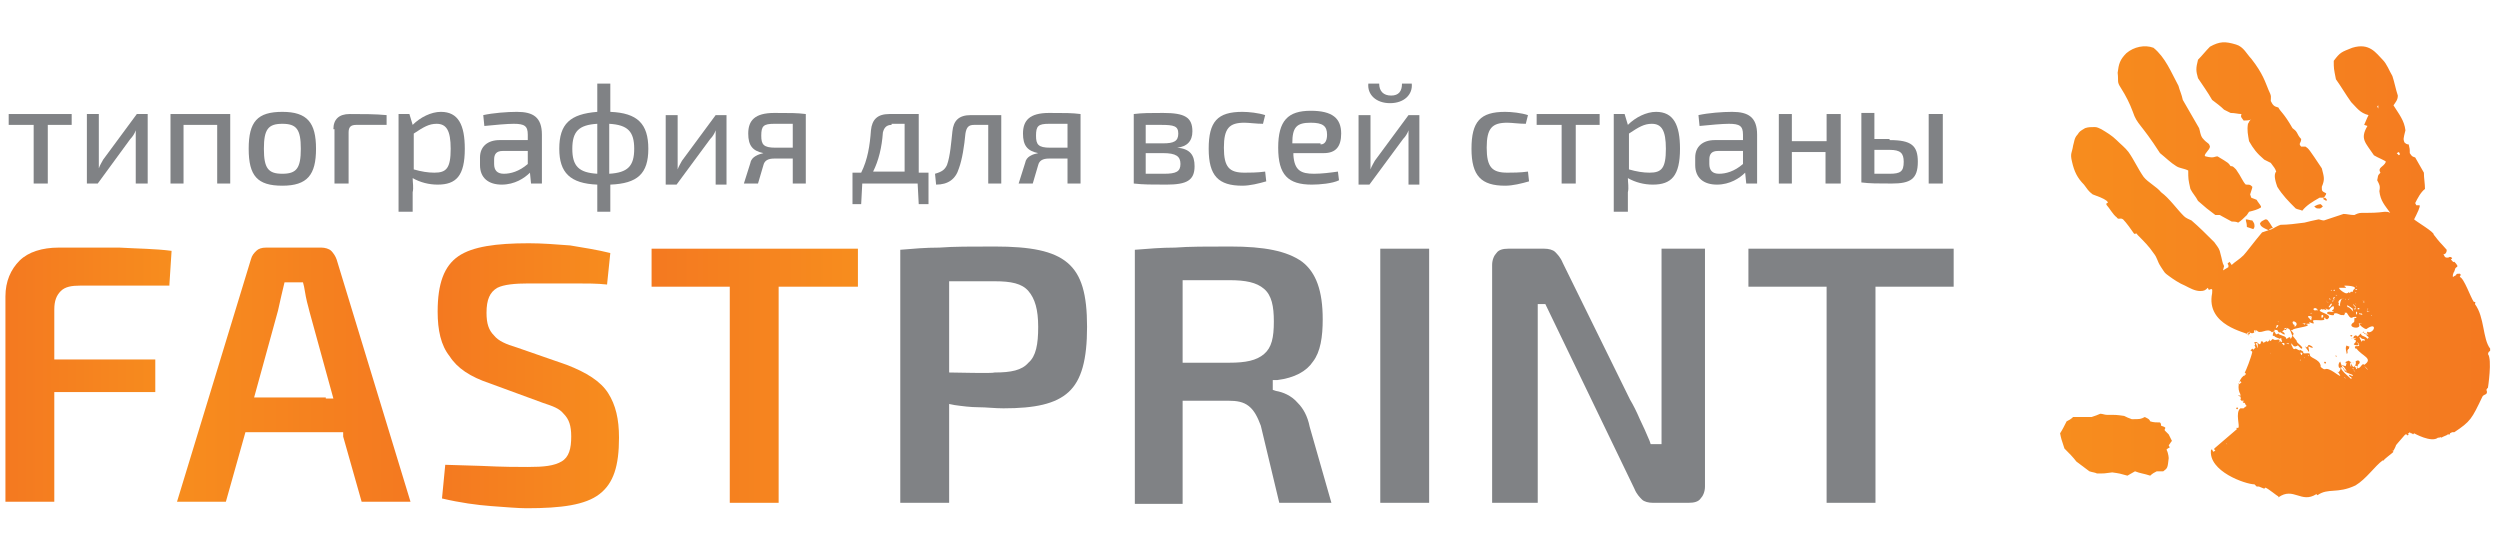 <svg width="221" height="48" viewBox="0 0 221 48" fill="none" xmlns="http://www.w3.org/2000/svg">
<g clip-path="url(#clip0)">
<path fill-rule="evenodd" clip-rule="evenodd" d="M14.976 25.152L15.168 22.176C13.728 21.984 12.192 21.984 10.56 21.888C8.832 21.888 6.912 21.888 5.184 21.888C3.744 21.888 2.496 22.272 1.728 23.04C0.96 23.808 0.48 24.864 0.48 26.208V44.352H4.8V34.656H13.728V31.776H4.8V27.36C4.8 26.592 4.992 26.112 5.376 25.728C5.76 25.344 6.336 25.248 7.104 25.248H14.976V25.152Z" fill="url(#paint0_linear)"/>
<path fill-rule="evenodd" clip-rule="evenodd" d="M30.336 38.592L31.968 44.352H36.288L29.76 22.944C29.664 22.656 29.472 22.368 29.28 22.176C29.088 21.984 28.704 21.888 28.416 21.888H23.52C23.136 21.888 22.848 21.984 22.656 22.176C22.464 22.368 22.272 22.56 22.176 22.944L15.648 44.352H19.968L21.696 38.208H30.336V38.592ZM28.8 35.136H22.464L24.576 27.456C24.768 26.592 24.96 25.728 25.152 24.96H26.784L26.88 25.344C26.976 25.92 27.072 26.496 27.264 27.168L27.36 27.552L29.472 35.232H28.8V35.136Z" fill="url(#paint1_linear)"/>
<path fill-rule="evenodd" clip-rule="evenodd" d="M48 35.616C48.864 35.904 49.44 36.096 49.824 36.576C50.304 37.056 50.496 37.632 50.496 38.592C50.496 39.648 50.304 40.416 49.632 40.8C48.96 41.184 48.096 41.28 46.656 41.28C45.696 41.28 44.544 41.28 42.528 41.184L39.36 41.088L39.072 44.064C40.704 44.448 42.144 44.64 43.392 44.736C44.736 44.832 45.792 44.928 46.56 44.928C49.632 44.928 51.744 44.64 52.992 43.68C54.24 42.72 54.72 41.184 54.72 38.688C54.72 37.056 54.432 35.808 53.76 34.752C53.088 33.696 51.84 32.928 50.112 32.256L45.696 30.72C44.736 30.432 44.064 30.144 43.68 29.664C43.2 29.184 43.008 28.608 43.008 27.648C43.008 26.496 43.296 25.824 43.968 25.44C44.544 25.152 45.504 25.056 46.752 25.056C48 25.056 49.344 25.056 50.784 25.056C51.84 25.056 52.8 25.056 53.664 25.152L53.952 22.368C52.8 22.08 51.552 21.888 50.4 21.696C49.152 21.6 47.904 21.504 46.752 21.504C43.872 21.504 41.76 21.792 40.512 22.656C39.264 23.52 38.688 25.056 38.688 27.552C38.688 29.184 38.976 30.528 39.744 31.488C40.416 32.544 41.568 33.312 43.296 33.888L48 35.616Z" fill="url(#paint2_linear)"/>
<path fill-rule="evenodd" clip-rule="evenodd" d="M75.84 25.344V21.984H57.6V25.344H64.512V44.448H68.832V25.344H75.84Z" fill="url(#paint3_linear)"/>
<path fill-rule="evenodd" clip-rule="evenodd" d="M79.584 44.448H83.904V35.712L84.384 35.808C85.056 35.904 85.824 36 86.496 36C87.168 36 87.936 36.096 88.704 36.096C91.488 36.096 93.312 35.712 94.464 34.656C95.616 33.6 96.096 31.776 96.096 28.896C96.096 26.016 95.616 24.288 94.368 23.232C93.12 22.176 91.104 21.792 87.936 21.792C85.824 21.792 84.288 21.792 83.04 21.888C81.792 21.888 80.736 21.984 79.584 22.08V44.448ZM83.904 32.544V24.864C84.384 24.864 87.936 24.864 87.936 24.864C89.376 24.864 90.336 25.056 90.912 25.728C91.488 26.4 91.776 27.36 91.776 28.896C91.776 30.432 91.584 31.488 90.912 32.064C90.336 32.736 89.376 32.928 87.936 32.928C87.744 33.024 84.48 32.928 83.904 32.928V32.544Z" fill="#808285"/>
<path fill-rule="evenodd" clip-rule="evenodd" d="M117.696 44.448L115.776 37.728C115.584 36.768 115.2 36.096 114.72 35.616C114.144 34.944 113.376 34.656 112.8 34.56L112.512 34.464V33.6H112.896C114.432 33.408 115.488 32.832 116.064 31.968C116.736 31.104 116.928 29.76 116.928 28.224C116.928 25.728 116.352 24.096 115.104 23.136C113.76 22.176 111.744 21.792 108.768 21.792C106.656 21.792 105.12 21.792 103.872 21.888C102.624 21.888 101.568 21.984 100.32 22.08V44.544H104.544V35.424H108.576C109.344 35.424 109.92 35.52 110.4 35.904C110.88 36.288 111.168 36.864 111.456 37.632L113.088 44.448H117.696ZM104.544 31.776V24.768C105.12 24.768 108.672 24.768 108.672 24.768C110.112 24.768 111.072 24.96 111.744 25.536C112.416 26.112 112.608 27.072 112.608 28.416C112.608 29.856 112.416 30.72 111.744 31.296C111.072 31.872 110.112 32.064 108.672 32.064H104.544V31.776Z" fill="#808285"/>
<path d="M126.336 21.984H122.016V44.448H126.336V21.984Z" fill="#808285"/>
<path fill-rule="evenodd" clip-rule="evenodd" d="M150.72 21.984H146.88V39.264H145.92L145.824 38.976C145.536 38.304 145.248 37.632 144.96 37.056C144.672 36.384 144.384 35.808 144.096 35.328L138.144 23.232C137.952 22.752 137.664 22.464 137.472 22.272C137.28 22.08 136.896 21.984 136.512 21.984H133.344C132.864 21.984 132.48 22.08 132.288 22.368C132.096 22.56 131.904 22.944 131.904 23.424V44.448H135.936V26.88H136.608L144.48 43.2C144.672 43.68 144.96 43.968 145.152 44.16C145.344 44.352 145.728 44.448 146.112 44.448H149.28C149.76 44.448 150.144 44.352 150.336 44.064C150.528 43.872 150.72 43.488 150.72 43.008V21.984Z" fill="#808285"/>
<path fill-rule="evenodd" clip-rule="evenodd" d="M172.704 25.344V21.984H154.56V25.344H161.472V44.448H165.792V25.344H172.704Z" fill="#808285"/>
<path fill-rule="evenodd" clip-rule="evenodd" d="M199.008 29.856C198.912 29.76 199.008 29.664 199.008 29.856V29.856ZM201.408 28.512C201.312 28.32 201.408 28.32 201.408 28.512V28.512ZM200.64 29.088L200.736 28.992L200.64 29.088ZM201.216 28.992C201.12 28.896 201.312 28.896 201.216 28.8C201.504 28.608 201.408 28.896 201.216 28.992ZM206.112 25.728C206.016 25.632 206.016 25.632 206.112 25.632V25.728ZM201.408 28.992V28.8V28.992ZM206.304 25.728C206.208 25.536 206.592 25.632 206.304 25.728V25.728ZM199.392 30.336C199.488 30.24 199.488 30.432 199.584 30.336V30.432C199.584 31.104 199.584 30.624 199.392 30.336ZM206.016 26.496C205.728 26.4 206.016 26.304 206.016 26.496V26.496ZM206.592 26.112H206.496C206.4 26.016 206.688 26.112 206.592 26.112ZM204.384 27.744C204.288 27.552 204.096 27.84 204.384 27.648V27.744ZM205.824 26.784C205.824 26.688 205.536 26.592 205.632 26.592L205.824 26.784ZM206.304 26.496C206.112 26.208 206.592 26.208 206.304 26.4C206.208 26.4 206.496 26.4 206.304 26.496ZM204.864 27.456C204.672 27.456 204.864 27.264 204.672 27.456C204.288 27.36 204.672 27.072 204.864 27.36V27.456ZM202.848 28.896C202.848 28.896 202.848 28.608 202.752 28.704C202.368 28.128 203.424 28.512 202.848 28.896ZM206.208 26.688C206.112 26.496 206.4 26.496 206.208 26.688V26.688ZM204.192 28.128C204.192 27.936 204.288 28.032 204.192 28.128V28.128ZM208.32 25.344C208.128 25.152 208.416 25.344 208.32 25.344V25.344ZM204.288 28.32C204.192 28.128 203.808 27.936 204.192 27.936C204.288 28.032 204.192 27.84 204.384 28.032C204.288 28.032 204.384 28.224 204.288 28.32ZM203.712 28.704C203.712 28.608 203.328 28.608 203.616 28.608C203.52 28.608 204 28.512 203.712 28.704ZM207.936 25.824C207.84 25.728 207.744 25.824 207.744 25.92C207.552 25.728 207.648 25.92 207.456 25.92C207.36 26.016 206.688 25.536 206.784 25.44H207.36C207.456 25.344 207.168 25.344 207.264 25.248C207.264 25.248 208.608 25.248 208.032 25.632C208.032 25.632 208.032 25.728 207.936 25.824ZM205.92 27.168C205.728 27.168 206.016 26.976 206.016 26.88C206.304 26.688 206.016 27.168 205.92 27.168ZM201.504 30.336C201.408 30.24 201.312 30.24 201.504 30.336V30.336ZM208.32 25.632H208.224C208.128 25.536 208.512 25.536 208.32 25.632ZM201.696 30.24C201.696 30.24 201.504 30.144 201.696 30.048C201.696 30.144 201.792 30.144 201.696 30.24ZM207.456 26.304C207.36 26.208 207.36 26.208 207.456 26.304V26.304ZM207.36 26.496C207.264 26.304 207.456 26.496 207.36 26.496V26.496ZM207.168 26.592L207.264 26.496L207.168 26.592ZM208.224 25.92C208.128 25.824 208.416 25.824 208.224 25.92V25.92ZM207.648 26.304C207.84 26.4 207.744 26.4 207.648 26.304V26.304ZM205.248 28.128C205.152 27.936 205.248 28.128 205.248 28.128C205.056 27.648 205.632 27.84 205.248 28.128ZM200.736 31.296C200.64 31.2 200.64 31.104 200.736 31.296V31.296ZM207.552 26.4C207.744 26.496 207.648 26.592 207.552 26.4V26.4ZM206.88 27.072C206.784 26.976 206.592 26.976 206.784 26.88C206.496 26.496 207.264 26.304 207.168 26.4C206.976 26.208 206.784 26.976 206.88 27.072ZM201.888 30.528C201.792 30.432 201.6 30.24 201.792 30.336C201.984 30.24 201.984 30.528 201.888 30.528ZM202.272 30.432C202.272 30.336 201.984 30.432 202.176 30.336C202.176 30.336 202.464 30.336 202.272 30.432ZM198.048 33.696L198.144 33.792C197.76 34.176 197.856 33.888 198.048 33.696ZM208.32 26.976C208.128 26.784 208.128 26.688 208.32 26.976V26.976ZM208.992 26.688C208.992 26.592 208.704 26.496 208.992 26.688C209.088 26.496 209.088 26.592 208.992 26.688ZM208.224 27.168C208.128 27.072 207.936 26.88 208.032 26.88C208.032 26.976 208.32 27.072 208.224 27.168ZM209.28 26.592L209.376 26.496L209.28 26.592ZM208.992 26.784C208.896 26.688 208.896 26.688 208.992 26.688V26.784ZM208.128 27.36C208.032 27.264 208.416 27.072 208.224 27.264C208.224 27.36 208.224 27.36 208.128 27.36ZM208.032 27.552C208.032 27.552 207.648 27.072 207.552 27.168C207.264 26.784 207.84 27.168 207.936 27.264C208.032 27.264 207.936 27.36 208.032 27.552ZM208.512 27.36C208.32 27.168 208.416 27.552 208.416 27.264C208.416 27.168 208.704 27.264 208.512 27.36ZM208.32 27.84C208.128 27.456 208.512 27.456 208.32 27.84V27.84ZM203.424 31.392C203.424 31.296 203.232 31.008 203.328 31.2C203.52 31.104 203.616 31.296 203.424 31.392ZM209.28 27.36C209.184 27.264 209.472 27.264 209.28 27.36V27.36ZM204.096 31.104C204 30.912 203.712 30.624 203.808 30.624C204 30.912 204 30.336 204.192 30.528C204.288 30.528 204.672 30.816 204.288 30.72L204.096 30.624C204 30.72 204.192 31.008 204.096 31.104ZM208.8 27.84C208.704 27.744 208.416 27.84 208.608 27.648V27.744C208.704 27.648 208.896 27.744 208.8 27.84ZM198.144 35.328V35.232V35.328ZM209.376 27.552C209.28 27.36 209.088 27.552 209.376 27.552C209.376 27.456 209.568 27.456 209.376 27.552ZM198.048 35.424L197.952 35.328L198.048 35.424H198.144H198.048ZM203.328 31.872C203.232 31.776 203.52 31.776 203.328 31.872V31.872ZM203.712 31.68C203.616 31.584 203.712 31.488 203.712 31.68V31.68ZM204.096 31.488C203.904 31.392 204.192 31.392 204.096 31.488V31.488ZM209.664 27.936C209.664 27.84 209.472 27.936 209.664 27.84V27.936ZM197.76 36.192L197.664 36.096L197.76 36L197.856 36.096L197.76 36.192ZM207.84 29.76L207.744 29.664C207.936 29.568 208.032 29.664 207.84 29.76ZM198.528 36.384V36.288V36.384ZM207.936 29.952C207.936 29.856 207.744 29.952 207.936 29.856V29.952ZM205.536 32.16C205.248 31.872 205.824 31.968 205.536 32.16C205.536 31.968 205.536 32.16 205.536 32.16ZM206.592 31.584C206.592 31.488 206.4 31.584 206.496 31.392L206.592 31.584ZM209.28 29.952C209.088 29.664 208.704 29.76 208.704 29.472L208.896 29.376C208.992 29.088 208.896 29.76 209.28 29.472C209.568 29.952 209.376 29.472 209.184 29.568C209.184 29.76 209.568 29.76 209.28 29.952ZM208.8 30.24C208.608 29.952 208.416 29.568 208.8 29.952C208.8 29.952 209.184 29.952 208.992 30.144C208.896 30.048 208.896 30.048 208.8 30.144V30.24ZM207.456 31.296C207.456 31.2 207.264 30.72 207.456 30.528C207.456 30.624 207.84 30.624 207.648 30.72V30.816C207.36 31.008 207.648 31.104 207.456 31.296ZM209.376 29.856C209.568 29.952 209.472 29.952 209.376 29.856V29.856ZM197.76 38.208L197.856 38.112L197.76 38.208ZM196.896 39.264C196.704 39.264 196.8 39.168 196.896 39.264V39.264ZM206.592 32.928L206.688 32.832C206.592 32.736 206.784 32.832 206.592 32.928ZM208.032 32.16C207.936 31.968 208.032 31.968 208.032 32.16V32.16ZM207.84 32.448C207.648 32.16 207.84 31.776 207.84 32.064V32.448ZM206.784 33.216C206.592 33.408 206.592 33.408 206.784 33.216V33.216ZM208.032 32.64C207.84 32.448 208.128 32.544 208.032 32.64V32.64ZM204.192 31.296C204.096 31.104 203.52 31.392 203.616 31.104C203.52 31.008 203.136 30.816 203.328 31.008L202.944 30.816C202.656 31.008 202.656 30.528 202.56 30.528V30.336C202.752 30.624 202.848 30.72 203.136 30.528C203.232 30.624 203.52 31.008 203.52 30.72C203.424 30.528 202.944 30.24 203.04 30.144L202.656 29.664C202.656 29.664 202.464 30.144 202.464 29.856C202.368 29.664 202.08 30.144 202.08 29.856C201.984 29.664 201.504 29.664 201.408 29.472C201.12 29.664 201.216 29.472 201.024 29.28C201.216 29.088 200.832 29.088 201.216 29.184C201.408 29.088 201.312 29.472 201.6 29.376C201.696 29.472 202.176 29.76 201.888 29.376C201.6 29.376 201.888 29.088 202.08 29.184C202.08 29.088 202.272 28.992 202.176 28.992C201.792 29.28 201.888 28.992 202.08 28.992H202.176L202.368 29.088C202.56 29.28 202.656 30.048 202.752 29.472C202.464 29.088 202.464 29.184 202.656 29.184C202.656 28.992 204.192 28.896 204 28.704C203.616 28.608 204.192 28.608 204.192 28.608C203.904 28.224 204.768 28.896 204.48 28.416C204.288 28.128 205.728 28.512 205.44 28.128C205.632 27.936 205.44 28.224 205.728 28.224C206.304 27.84 205.152 27.648 205.056 27.456L205.152 27.36C205.44 27.168 205.056 27.36 205.344 27.36C205.44 27.264 205.824 27.552 205.632 27.36C205.44 27.072 205.728 27.456 205.92 27.36C206.016 27.168 206.4 26.88 206.304 27.264C206.4 27.36 205.92 27.456 206.304 27.552C206.4 27.648 205.728 27.456 205.728 27.648C205.536 27.744 206.496 28.032 206.304 27.744C206.592 27.552 206.88 27.936 207.072 27.84C207.168 27.936 207.36 27.744 207.264 27.648H207.456C207.648 27.936 207.744 28.224 208.032 28.032C208.032 28.032 208.512 27.936 208.224 28.128C208.032 27.936 208.224 28.512 208.032 28.512C207.36 28.992 208.896 29.184 208.512 28.608C208.608 28.512 208.992 28.704 208.608 28.608C208.512 28.704 208.992 29.088 209.184 29.088C210.144 28.416 209.952 29.376 209.376 29.376C209.28 29.184 209.184 29.568 209.184 29.568C208.896 29.184 208.608 29.568 208.416 29.76C208.128 29.376 207.84 30.144 208.224 29.856C208.32 29.952 208.032 29.952 208.128 30.048H208.224C208.416 30.336 207.744 30.432 208.32 30.528C208.704 30.528 208.32 30.336 208.416 30.24C208.896 30.912 207.936 30.336 208.224 30.816H208.32C208.8 31.488 209.856 31.68 208.992 32.256C208.8 31.968 208.608 32.832 208.32 32.448C208.224 32.544 208.512 32.352 208.416 32.256C208.8 32.064 208.512 31.68 208.224 31.968C208.32 32.064 208.224 32.352 208.032 32.448C207.84 32.256 207.744 31.68 207.456 31.968C207.36 31.872 207.264 32.256 207.456 32.064L207.36 32.352C207.456 32.448 206.88 32.16 207.072 32.352C207.264 32.352 207.648 33.216 207.36 32.736C207.168 32.928 206.88 31.968 206.88 31.968C206.592 32.16 206.784 32.736 206.88 32.448C206.88 32.448 206.976 32.736 206.688 32.928C206.784 33.024 206.784 33.024 206.88 33.216C206.784 33.312 205.92 32.448 205.536 32.64H205.44C205.44 32.64 205.056 32.448 205.152 32.352C205.056 31.68 204.096 31.68 204.192 31.296ZM208.32 32.64C208.224 32.544 208.32 32.544 208.128 32.352C208.32 32.256 208.512 32.448 208.32 32.64ZM208.224 32.928C208.032 32.736 207.936 32.448 208.224 32.928V32.928ZM207.36 33.504C207.168 33.312 207.264 33.216 207.36 33.504V33.504ZM207.84 33.504C207.648 33.312 206.784 32.64 206.976 32.448C207.072 32.544 207.168 32.544 207.264 32.64C206.976 32.832 207.936 33.12 207.936 33.12C208.224 33.504 207.36 32.832 207.744 33.312C207.84 33.312 207.936 33.408 207.84 33.504ZM208.992 32.352C209.376 32.64 209.472 32.928 208.992 32.352V32.352ZM210.24 9.6L210.144 9.408L210.24 9.312V9.6ZM210.624 9.696V9.6V9.696ZM197.856 19.68C197.664 19.584 197.472 19.584 197.28 19.584C196.896 19.392 196.608 19.2 196.224 19.008C196.128 19.008 195.936 19.008 195.84 19.008C195.072 18.432 195.072 18.432 194.304 17.76C194.112 17.376 193.824 17.088 193.632 16.704C193.44 15.84 193.44 15.84 193.44 15.072C193.056 14.88 192.672 14.88 192.384 14.688C191.904 14.4 191.424 13.92 190.944 13.536C189.216 10.848 188.928 11.04 188.544 9.888C188.256 9.12 187.968 8.544 187.488 7.776C187.104 7.2 187.296 7.2 187.2 6.432C187.296 5.664 187.392 5.28 187.968 4.704C188.64 4.128 189.6 3.936 190.368 4.224C191.424 5.088 191.904 6.336 192.576 7.584C192.672 7.968 192.864 8.352 192.96 8.832C193.44 9.696 193.92 10.464 194.4 11.328C194.496 11.616 194.496 11.904 194.688 12.192C195.168 12.768 195.264 12.576 195.36 12.96C195.36 13.248 194.688 13.728 194.976 13.824C195.744 14.016 195.744 13.824 196.032 13.824C196.992 14.4 196.992 14.4 197.184 14.688C197.376 14.688 197.376 14.688 197.664 14.976C198.144 15.648 198.24 16.032 198.528 16.32C198.912 16.32 198.912 16.32 199.104 16.512C199.104 16.608 199.104 16.608 198.912 17.184L199.008 17.472C199.2 17.568 199.296 17.568 199.488 17.664C199.584 17.856 199.776 18.048 199.872 18.24V18.336C199.584 18.528 199.2 18.624 198.816 18.72L198.624 19.008C198.336 19.296 198.144 19.488 197.856 19.68ZM199.2 20.256C198.912 20.16 198.912 20.16 198.624 20.064C198.624 19.68 198.528 19.584 198.528 19.392C198.72 19.392 198.912 19.488 199.104 19.488C199.296 19.776 199.296 19.776 199.296 20.064L199.2 20.256ZM200.544 20.352C200.352 20.256 200.064 20.16 199.872 19.968L199.776 19.776C199.872 19.584 199.872 19.584 200.256 19.392C200.448 19.392 200.448 19.392 200.928 20.16C200.736 20.16 200.64 20.256 200.544 20.352ZM203.52 18.624C203.328 18.528 203.136 18.528 202.944 18.432C202.272 17.76 201.792 17.28 201.312 16.512C201.216 16.224 200.928 15.456 201.216 15.168C201.12 14.88 201.024 14.784 200.736 14.4C200.544 14.304 200.352 14.208 200.16 14.112C199.488 13.536 199.2 13.152 198.816 12.48C198.72 11.904 198.624 11.52 198.72 10.944C198.816 10.848 198.816 10.656 199.008 10.56C198.816 10.656 198.528 10.656 198.336 10.656C198.144 10.368 198.048 10.368 198.144 10.08C197.856 10.08 197.568 9.984 197.184 9.984C196.992 9.888 196.8 9.792 196.608 9.696C196.32 9.408 195.936 9.12 195.552 8.832C195.168 8.16 194.688 7.488 194.304 6.912C194.112 6.24 194.112 6.048 194.304 5.28C194.688 4.896 194.976 4.512 195.36 4.128C196.224 3.648 196.704 3.648 197.664 3.936C198.336 4.128 198.624 4.8 199.008 5.184C200.064 6.528 200.256 7.296 200.544 7.968C200.832 8.544 200.736 8.544 200.736 8.928C200.928 9.312 201.024 9.408 201.408 9.504C201.6 9.888 201.888 9.984 202.656 11.328C202.752 11.424 202.944 11.52 203.04 11.712C203.136 11.904 203.232 12.096 203.424 12.288C203.424 12.672 203.136 12.672 203.424 12.96C203.52 12.96 203.712 12.96 203.808 12.96C204.096 13.152 204.096 13.152 205.248 14.88C205.44 15.648 205.536 15.84 205.248 16.512C205.248 16.896 205.248 16.896 205.632 17.088C205.632 17.184 205.632 17.184 205.44 17.472C205.344 17.472 205.248 17.472 205.056 17.472C204.384 17.856 203.904 18.144 203.52 18.624ZM212.064 13.728L211.872 13.536L212.064 13.44L212.16 13.632L212.064 13.728ZM205.632 17.76C205.536 17.664 205.44 17.664 205.344 17.568L205.536 17.472C205.728 17.664 205.728 17.664 205.632 17.76ZM205.056 18.432C204.768 18.432 204.768 18.432 204.576 18.24C204.768 18.144 204.96 18.048 205.152 18.048L205.344 18.24C205.248 18.336 205.152 18.432 205.056 18.432ZM191.232 41.664C191.04 41.664 190.848 41.664 190.656 41.664C190.464 41.76 190.272 41.856 190.08 42.048C189.504 41.856 189.216 41.856 188.736 41.664C188.544 41.76 188.256 41.952 188.064 42.048C187.392 41.856 187.392 41.856 186.72 41.76C186.048 41.856 186.048 41.856 185.376 41.856C185.184 41.76 184.992 41.76 184.704 41.664C184.32 41.376 183.936 41.088 183.552 40.8C183.264 40.416 182.88 40.032 182.496 39.648C182.208 38.784 182.208 38.784 182.112 38.304C182.304 38.016 182.496 37.632 182.688 37.248C182.88 37.152 183.072 37.056 183.264 36.864C183.744 36.864 184.32 36.864 184.896 36.864C185.184 36.768 185.472 36.672 185.664 36.576C185.856 36.576 186.048 36.672 186.24 36.672C187.104 36.672 187.104 36.672 187.776 36.768C187.968 36.864 188.16 36.96 188.448 37.056C189.216 37.056 189.216 37.056 189.6 36.864C189.984 37.056 189.984 37.056 190.08 37.248C190.368 37.344 190.656 37.344 190.944 37.344C191.04 37.44 191.04 37.536 191.04 37.632C191.328 37.728 191.328 37.728 191.424 37.824C191.328 38.016 191.328 38.016 191.424 38.112C191.52 38.208 191.616 38.304 191.712 38.4C191.808 38.592 191.904 38.784 192 38.976C191.904 39.072 191.808 39.264 191.712 39.36L191.808 39.552C191.616 39.648 191.616 39.648 191.52 39.744C191.712 40.128 191.712 40.512 191.712 40.512C191.616 41.376 191.616 41.376 191.232 41.664ZM216.96 38.208H216.768L216.576 38.304V38.4H216.48H216.384C216.288 38.496 216.192 38.496 216 38.592L215.808 38.688C215.712 38.592 215.712 38.688 215.616 38.688H215.52C214.944 39.168 213.408 38.304 213.408 38.304L213.312 38.4L213.216 38.304H213.12L213.024 38.208L212.928 38.304H212.832L212.928 38.4L212.832 38.496L212.736 38.4H212.64L212.544 38.496C211.392 39.84 212.064 38.976 211.584 39.84H211.488L211.584 39.936L211.488 40.032C211.392 40.128 210.72 40.608 210.72 40.704H210.624C209.952 41.184 209.184 42.336 208.224 42.912C206.592 43.68 205.824 43.104 204.864 43.776L204.768 43.68C203.424 44.544 202.752 43.008 201.408 43.968V43.872C201.312 43.872 200.544 43.2 200.256 43.104L200.16 43.2L199.68 43.008H199.584H199.488L199.392 42.912L199.296 42.816C198.528 42.816 195.168 41.664 195.456 39.744H195.552L195.648 39.936L195.84 39.84L195.744 39.744V39.648L197.76 37.92C197.664 37.824 197.568 37.824 197.856 37.824C198.048 37.728 197.568 36.48 198.048 36.096H198.336L198.432 36C198.432 36 198.528 36 198.528 35.904H198.624L198.528 35.808L198.432 35.616H198.336L198.24 35.52C198.336 35.424 198.432 35.52 198.336 35.424H198.144L198.048 35.328C198.144 35.232 198.048 34.944 197.952 35.04L197.856 34.944H197.952C198.048 35.04 198.048 35.04 198.048 34.944V34.848C197.76 34.368 197.856 33.6 198.336 33.216H198.432V33.12H198.528V33.024L198.432 32.928C198.528 32.832 199.008 31.584 199.104 31.104L199.008 31.008C198.912 31.008 198.912 31.008 199.008 30.912L199.104 30.816L199.2 30.912L199.104 31.008L199.2 30.912L199.296 30.816L199.392 30.72L199.296 30.528C199.488 30.432 199.104 30.24 199.392 30.24C199.584 30.144 199.776 30.72 199.872 30.24C199.776 30.144 200.16 30.144 200.064 30.336C200.16 30.24 200.256 30.24 200.352 30.144C200.544 30.432 200.736 29.664 200.64 30.144C200.832 30.144 200.736 30.048 200.928 29.952C201.12 30.24 201.6 29.76 201.504 30.24C201.696 30.144 201.792 29.76 201.504 29.952C201.408 29.856 201.12 29.856 201.024 29.664C200.832 29.856 200.928 29.376 201.024 29.28L200.832 29.376C200.448 28.896 199.776 29.664 199.488 29.184C199.488 29.184 199.296 29.472 199.392 29.184C199.296 29.088 199.2 29.376 199.296 29.376C199.008 29.568 199.008 29.376 198.72 29.376L198.624 29.472V29.568L198.72 29.472L198.816 29.568L198.72 29.664V29.568V29.472L198.816 29.376V29.28L198.912 29.472L198.816 29.568H198.72C198.624 29.376 194.976 28.8 195.552 25.92C195.552 25.632 195.648 25.44 195.264 25.632L195.168 25.44C194.976 25.632 194.88 25.728 194.496 25.728C194.016 25.728 193.536 25.44 193.152 25.248C192.672 25.056 192.096 24.672 191.712 24.384C191.328 24.096 191.424 24.192 191.04 23.616C190.656 23.04 190.752 22.848 190.368 22.368C189.984 21.792 189.504 21.312 189.024 20.832C188.64 20.352 188.928 20.832 188.64 20.64C188.448 20.352 187.968 19.68 187.68 19.392C187.392 19.2 187.296 19.488 187.104 19.2C186.816 19.008 186.432 18.336 186.24 18.144C186.048 17.856 186.528 18.048 186.24 17.76C185.856 17.472 185.472 17.376 184.992 17.184C184.608 16.896 184.512 16.704 184.224 16.32C183.648 15.744 183.36 15.168 183.168 14.304C182.976 13.536 183.168 13.536 183.264 12.864C183.36 12.576 183.36 12.192 183.648 11.904C183.84 11.616 183.84 11.616 184.32 11.328C184.608 11.232 184.8 11.232 185.184 11.232C185.376 11.232 185.568 11.328 185.76 11.424C186.24 11.712 186.72 12 187.104 12.384C187.488 12.768 187.872 13.056 188.16 13.44C188.64 14.112 189.024 14.976 189.504 15.648C189.888 16.128 190.656 16.512 191.04 16.992C191.808 17.568 192.384 18.432 193.056 19.104C193.248 19.296 193.536 19.392 193.728 19.488C194.4 20.064 195.072 20.736 195.744 21.408C195.936 21.696 196.128 21.888 196.224 22.176C196.512 23.232 196.416 23.136 196.608 23.52L196.512 23.904C196.704 23.808 196.8 23.712 196.992 23.616V23.424C196.8 23.232 197.088 23.232 197.088 23.136L197.28 23.424C197.568 23.136 197.952 22.944 198.336 22.56C198.528 22.368 199.392 21.216 199.968 20.544C200.256 20.448 200.544 20.352 200.832 20.256C201.024 20.16 201.312 19.968 201.6 19.872C202.272 19.872 202.944 19.776 203.712 19.68C204.096 19.584 204.48 19.488 204.96 19.392C205.056 19.392 205.248 19.488 205.44 19.488C206.592 19.104 206.592 19.104 207.168 18.912C207.456 18.912 207.744 19.008 208.128 19.008C208.32 18.912 208.512 18.816 208.8 18.816C209.76 18.816 210.048 18.816 210.816 18.72C211.008 18.72 211.104 18.72 211.296 18.816C210.816 18.144 210.432 17.76 210.336 16.896C210.432 16.416 210.336 16.32 210.144 15.936C210.24 15.552 210.144 15.552 210.432 15.264C210.144 14.784 210.72 14.784 210.912 14.304C210.912 14.208 210.144 13.92 209.856 13.728C209.088 12.576 208.608 12.288 209.28 11.136L208.992 11.04C209.28 10.368 209.28 10.368 209.376 10.176C208.608 9.984 208.32 9.504 207.84 9.024C207.36 8.352 206.976 7.68 206.496 7.008C206.304 6.048 206.304 6.048 206.304 5.376C206.88 4.608 206.976 4.608 207.936 4.224C209.472 3.744 210.048 4.704 210.624 5.28C211.008 5.664 211.2 6.24 211.488 6.72C211.68 7.296 211.776 7.872 211.968 8.448C211.968 8.832 211.776 9.024 211.584 9.312C212.064 10.08 212.544 10.656 212.64 11.52C212.448 12.288 212.448 12.288 212.544 12.576C212.64 12.672 212.736 12.768 212.928 12.768C213.024 13.152 213.024 13.152 213.024 13.536C213.216 13.824 213.216 13.824 213.504 13.92C213.792 14.4 213.984 14.784 214.272 15.264C214.272 15.744 214.368 16.224 214.368 16.704C213.984 16.992 213.696 17.568 213.504 17.952L213.6 18.144H213.888C213.984 18.24 213.696 18.816 213.408 19.392C213.6 19.584 215.232 20.544 215.136 20.736C215.808 21.6 215.616 21.312 216.288 22.08C216.288 22.176 216.288 22.368 216.096 22.464H216L216.096 22.656C216.192 22.848 216.48 22.752 216.48 22.752C216.576 22.656 216.768 22.752 216.768 22.848C216.672 22.944 216.672 22.848 216.672 22.944C216.768 23.04 216.864 23.232 216.96 23.136C217.056 23.232 217.152 23.328 217.248 23.52C217.152 23.616 217.248 23.616 217.152 23.616L217.056 23.712L216.96 24C216.864 24.096 216.768 24.48 216.864 24.48C216.96 24.384 217.056 24.384 217.152 24.288C217.056 24.192 217.344 24.192 217.44 24.192L217.536 24.288L217.44 24.48C217.824 24.576 218.4 26.304 218.688 26.688H218.784C218.88 26.784 218.784 26.784 218.784 26.88C219.648 28.032 219.456 29.952 220.128 30.816V31.008C219.936 31.2 220.032 31.008 219.936 31.296C220.32 31.776 219.936 34.272 219.936 34.272C219.84 34.368 219.744 34.464 219.84 34.56V34.752L219.744 34.848L219.552 34.944L219.456 35.04C218.496 37.056 218.4 37.248 216.96 38.208Z" fill="url(#paint4_linear)"/>
<path d="M4.224 11.04V16.224H2.976V11.04H0.768V10.08H6.336V11.04H4.224Z" fill="#808285"/>
<path d="M12 16.224V12.384C12 12.096 12 11.808 12 11.52C11.904 11.808 11.712 12.096 11.52 12.288L8.64 16.224H7.68V10.08H8.736V14.016C8.736 14.304 8.736 14.592 8.736 14.88C8.832 14.592 9.024 14.304 9.12 14.112L12.096 10.08H13.056V16.224H12Z" fill="#808285"/>
<path d="M20.352 16.224H19.2V11.04H16.224V16.224H15.072V10.08H20.352V16.224Z" fill="#808285"/>
<path d="M27.936 13.152C27.936 15.456 27.168 16.416 24.96 16.416C22.752 16.416 21.984 15.552 21.984 13.152C21.984 10.752 22.752 9.888 24.96 9.888C27.168 9.888 27.936 10.848 27.936 13.152ZM23.328 13.152C23.328 14.88 23.712 15.36 24.96 15.36C26.208 15.36 26.592 14.88 26.592 13.152C26.592 11.424 26.208 10.944 24.96 10.944C23.712 10.944 23.328 11.424 23.328 13.152Z" fill="#808285"/>
<path d="M29.472 11.424C29.472 10.56 29.952 10.08 30.912 10.08C31.968 10.08 33.216 10.08 34.176 10.176V11.04H31.488C31.008 11.04 30.816 11.232 30.816 11.712V16.224H29.568V11.424H29.472Z" fill="#808285"/>
<path d="M36.48 11.04C37.152 10.368 38.112 9.888 38.976 9.888C40.512 9.888 41.088 11.04 41.088 13.152C41.088 15.552 40.32 16.32 38.688 16.32C37.92 16.32 37.152 16.128 36.48 15.744C36.48 16.128 36.576 16.608 36.48 16.992V18.72H35.232V10.08H36.192L36.48 11.04ZM36.576 14.976C37.248 15.168 37.824 15.264 38.4 15.264C39.456 15.264 39.84 14.88 39.84 13.152C39.84 11.52 39.456 10.944 38.592 10.944C37.92 10.944 37.44 11.232 36.576 11.808V14.976Z" fill="#808285"/>
<path d="M42.72 10.176C43.584 9.984 44.832 9.888 45.696 9.888C47.136 9.888 47.904 10.368 47.904 11.904V16.224H46.944L46.848 15.264C46.368 15.744 45.504 16.32 44.352 16.32C43.2 16.32 42.432 15.744 42.432 14.592V13.92C42.432 12.96 43.104 12.384 44.16 12.384H46.656V11.904C46.656 11.136 46.368 10.944 45.408 10.944C44.832 10.944 43.776 11.04 42.816 11.136L42.72 10.176ZM43.68 14.496C43.68 15.072 43.968 15.36 44.544 15.36C45.12 15.36 45.888 15.168 46.656 14.496V13.344H44.448C43.872 13.344 43.68 13.632 43.68 14.112V14.496Z" fill="#808285"/>
<path d="M53.952 9.888C56.352 9.984 57.312 10.944 57.312 13.152C57.312 15.36 56.352 16.224 53.952 16.32V18.72H52.8V16.32C50.4 16.224 49.44 15.264 49.44 13.152C49.44 10.944 50.4 10.08 52.8 9.888V7.392H53.952V9.888ZM52.8 10.944C51.168 11.04 50.592 11.616 50.592 13.152C50.592 14.688 51.168 15.264 52.8 15.36V10.944ZM53.856 15.36C55.488 15.264 56.064 14.688 56.064 13.152C56.064 11.616 55.488 11.04 53.856 10.944V15.36Z" fill="#808285"/>
<path d="M63.264 16.224V12.384C63.264 12.096 63.264 11.808 63.264 11.52C63.168 11.808 62.976 12.096 62.784 12.288L59.808 16.32H58.848V10.176H59.904V14.112C59.904 14.4 59.904 14.688 59.904 14.976C60 14.688 60.192 14.4 60.288 14.208L63.264 10.176H64.224V16.32H63.264V16.224Z" fill="#808285"/>
<path d="M67.488 13.536C66.528 13.344 66.144 12.864 66.144 11.808C66.144 10.656 66.72 9.984 68.448 9.984C69.888 9.984 70.464 9.984 71.232 10.08V16.224H70.08V14.016H68.448C67.872 14.016 67.584 14.208 67.488 14.592L67.008 16.224H65.76L66.336 14.4C66.432 13.824 67.104 13.632 67.488 13.536ZM69.984 10.944H68.448C67.488 10.944 67.296 11.136 67.296 12C67.296 12.768 67.488 13.056 68.544 13.056H70.08V10.944H69.984Z" fill="#808285"/>
<path d="M81.984 18.048H81.216L81.12 16.224H76.224L76.128 18.048H75.36V15.264H76.128C76.704 14.112 76.896 12.864 76.992 11.52C77.088 10.56 77.568 10.08 78.624 10.08H81.216V15.264H82.08V18.048H81.984ZM78.816 11.04C78.336 11.04 78.144 11.328 78.048 11.712C77.952 13.056 77.664 14.208 77.184 15.168H79.968V10.944H78.816V11.04Z" fill="#808285"/>
<path d="M88.608 16.224H87.36V11.04H86.112C85.632 11.04 85.44 11.232 85.344 11.808C85.248 12.864 85.056 14.112 84.768 14.88C84.48 15.84 83.808 16.32 82.752 16.32L82.656 15.36C83.328 15.168 83.52 14.976 83.712 14.592C84 13.824 84.096 12.48 84.192 11.616C84.288 10.656 84.768 10.176 85.824 10.176H88.512V16.224H88.608Z" fill="#808285"/>
<path d="M91.776 13.536C90.816 13.344 90.432 12.864 90.432 11.808C90.432 10.656 91.008 9.984 92.736 9.984C94.176 9.984 94.752 9.984 95.52 10.08V16.224H94.368V14.016H92.736C92.16 14.016 91.872 14.208 91.776 14.592L91.296 16.224H90.048L90.624 14.4C90.72 13.824 91.296 13.632 91.776 13.536ZM94.272 10.944H92.736C91.776 10.944 91.584 11.136 91.584 12C91.584 12.768 91.776 13.056 92.832 13.056H94.368V10.944H94.272Z" fill="#808285"/>
<path d="M104.064 13.056C105.216 13.152 105.6 13.728 105.6 14.688C105.6 15.936 104.928 16.32 103.104 16.32C101.76 16.32 101.088 16.32 100.224 16.224V10.08C100.992 9.984 101.664 9.984 102.816 9.984C104.736 9.984 105.408 10.368 105.408 11.616C105.408 12.48 104.928 12.96 104.064 13.056ZM102.816 12.672C103.776 12.672 104.16 12.48 104.16 11.808C104.16 11.136 103.776 11.04 102.624 11.04C102.048 11.04 101.664 11.04 101.28 11.04V12.672H102.816ZM102.912 15.36C103.968 15.36 104.352 15.168 104.352 14.496C104.352 13.824 103.968 13.536 102.816 13.536H101.28V15.36H102.912Z" fill="#808285"/>
<path d="M111.936 16.032C111.264 16.224 110.496 16.416 109.824 16.416C107.712 16.416 106.848 15.552 106.848 13.152C106.848 10.752 107.616 9.888 109.824 9.888C110.4 9.888 111.264 9.984 111.84 10.176L111.648 10.944C111.072 10.944 110.4 10.848 110.016 10.848C108.672 10.848 108.192 11.328 108.192 13.056C108.192 14.784 108.672 15.264 110.016 15.264C110.4 15.264 111.168 15.264 111.84 15.168L111.936 16.032Z" fill="#808285"/>
<path d="M114.336 13.728C114.432 15.072 115.008 15.36 116.16 15.36C116.832 15.36 117.6 15.264 118.272 15.168L118.368 15.936C117.792 16.224 116.64 16.32 115.968 16.32C113.856 16.32 112.992 15.456 112.992 13.056C112.992 10.656 113.856 9.792 115.872 9.792C117.792 9.792 118.56 10.464 118.56 11.808C118.56 12.96 118.08 13.536 117.024 13.536H114.336V13.728ZM116.736 12.768C117.216 12.768 117.312 12.288 117.312 11.904C117.312 11.136 116.928 10.848 115.872 10.848C114.624 10.848 114.24 11.232 114.24 12.672H116.736V12.768Z" fill="#808285"/>
<path d="M124.512 16.224V12.384C124.512 12.096 124.512 11.808 124.512 11.52C124.416 11.808 124.224 12.096 124.032 12.288L121.056 16.32H120.096V10.176H121.152V14.112C121.152 14.4 121.152 14.688 121.152 14.976C121.248 14.688 121.44 14.4 121.536 14.208L124.512 10.176H125.472V16.32H124.512V16.224ZM124.8 7.392C124.896 8.352 124.128 9.12 122.88 9.12C121.632 9.12 120.864 8.352 120.96 7.392H121.92C121.92 8.064 122.304 8.448 122.976 8.448C123.648 8.448 123.936 8.064 123.936 7.392H124.8Z" fill="#808285"/>
<path d="M135.168 16.032C134.496 16.224 133.728 16.416 133.056 16.416C130.944 16.416 130.08 15.552 130.08 13.152C130.08 10.752 130.848 9.888 133.056 9.888C133.632 9.888 134.496 9.984 135.072 10.176L134.88 10.944C134.304 10.944 133.632 10.848 133.248 10.848C131.904 10.848 131.424 11.328 131.424 13.056C131.424 14.784 131.904 15.264 133.248 15.264C133.632 15.264 134.4 15.264 135.072 15.168L135.168 16.032Z" fill="#808285"/>
<path d="M139.296 11.04V16.224H138.048V11.04H135.84V10.08H141.408V11.04H139.296Z" fill="#808285"/>
<path d="M143.904 11.04C144.576 10.368 145.536 9.888 146.4 9.888C147.936 9.888 148.512 11.04 148.512 13.152C148.512 15.552 147.744 16.32 146.112 16.32C145.344 16.32 144.576 16.128 143.904 15.744C143.904 16.128 144 16.608 143.904 16.992V18.72H142.656V10.08H143.616L143.904 11.04ZM144 14.976C144.672 15.168 145.248 15.264 145.824 15.264C146.88 15.264 147.264 14.88 147.264 13.152C147.264 11.52 146.88 10.944 146.016 10.944C145.344 10.944 144.864 11.232 144 11.808V14.976Z" fill="#808285"/>
<path d="M150.144 10.176C151.008 9.984 152.256 9.888 153.12 9.888C154.56 9.888 155.328 10.368 155.328 11.904V16.224H154.368L154.272 15.264C153.792 15.744 152.928 16.32 151.776 16.32C150.624 16.32 149.856 15.744 149.856 14.592V13.92C149.856 12.96 150.528 12.384 151.584 12.384H154.08V11.904C154.08 11.136 153.792 10.944 152.832 10.944C152.256 10.944 151.2 11.04 150.24 11.136L150.144 10.176ZM151.104 14.496C151.104 15.072 151.392 15.36 151.968 15.36C152.544 15.36 153.312 15.168 154.08 14.496V13.344H151.872C151.296 13.344 151.104 13.632 151.104 14.112V14.496Z" fill="#808285"/>
<path d="M162.624 16.224H161.376V13.44H158.4V16.224H157.248V10.08H158.4V12.48H161.472V10.08H162.72V16.224H162.624Z" fill="#808285"/>
<path d="M167.04 12.384C168.96 12.384 169.536 12.864 169.536 14.304C169.536 15.84 168.864 16.224 167.232 16.224C165.984 16.224 165.312 16.224 164.544 16.128V9.984H165.696V12.288H167.04V12.384ZM167.04 15.36C168 15.36 168.288 15.168 168.288 14.304C168.288 13.536 168 13.248 167.04 13.248H165.696V15.36H167.04ZM171.744 16.224H170.496V10.08H171.744V16.224Z" fill="#808285"/>
</g>
<defs>
<linearGradient id="paint0_linear" x1="0.477" y1="33.132" x2="15.191" y2="33.132" gradientUnits="userSpaceOnUse">
<stop stop-color="#F47920"/>
<stop offset="1" stop-color="#F78D1E"/>
</linearGradient>
<linearGradient id="paint1_linear" x1="36.3" y1="33.183" x2="15.577" y2="33.183" gradientUnits="userSpaceOnUse">
<stop stop-color="#F47920"/>
<stop offset="1" stop-color="#F78D1E"/>
</linearGradient>
<linearGradient id="paint2_linear" x1="38.786" y1="33.183" x2="54.843" y2="33.183" gradientUnits="userSpaceOnUse">
<stop stop-color="#F47920"/>
<stop offset="1" stop-color="#F78D1E"/>
</linearGradient>
<linearGradient id="paint3_linear" x1="57.586" y1="33.183" x2="75.804" y2="33.183" gradientUnits="userSpaceOnUse">
<stop stop-color="#F47920"/>
<stop offset="1" stop-color="#F78D1E"/>
</linearGradient>
<linearGradient id="paint4_linear" x1="219.357" y1="23.94" x2="182.15" y2="23.94" gradientUnits="userSpaceOnUse">
<stop stop-color="#F47920"/>
<stop offset="1" stop-color="#F78D1E"/>
</linearGradient>
<clipPath id="clip0">
<rect width="220.8" height="48" fill="white"/>
</clipPath>
</defs>
</svg>
